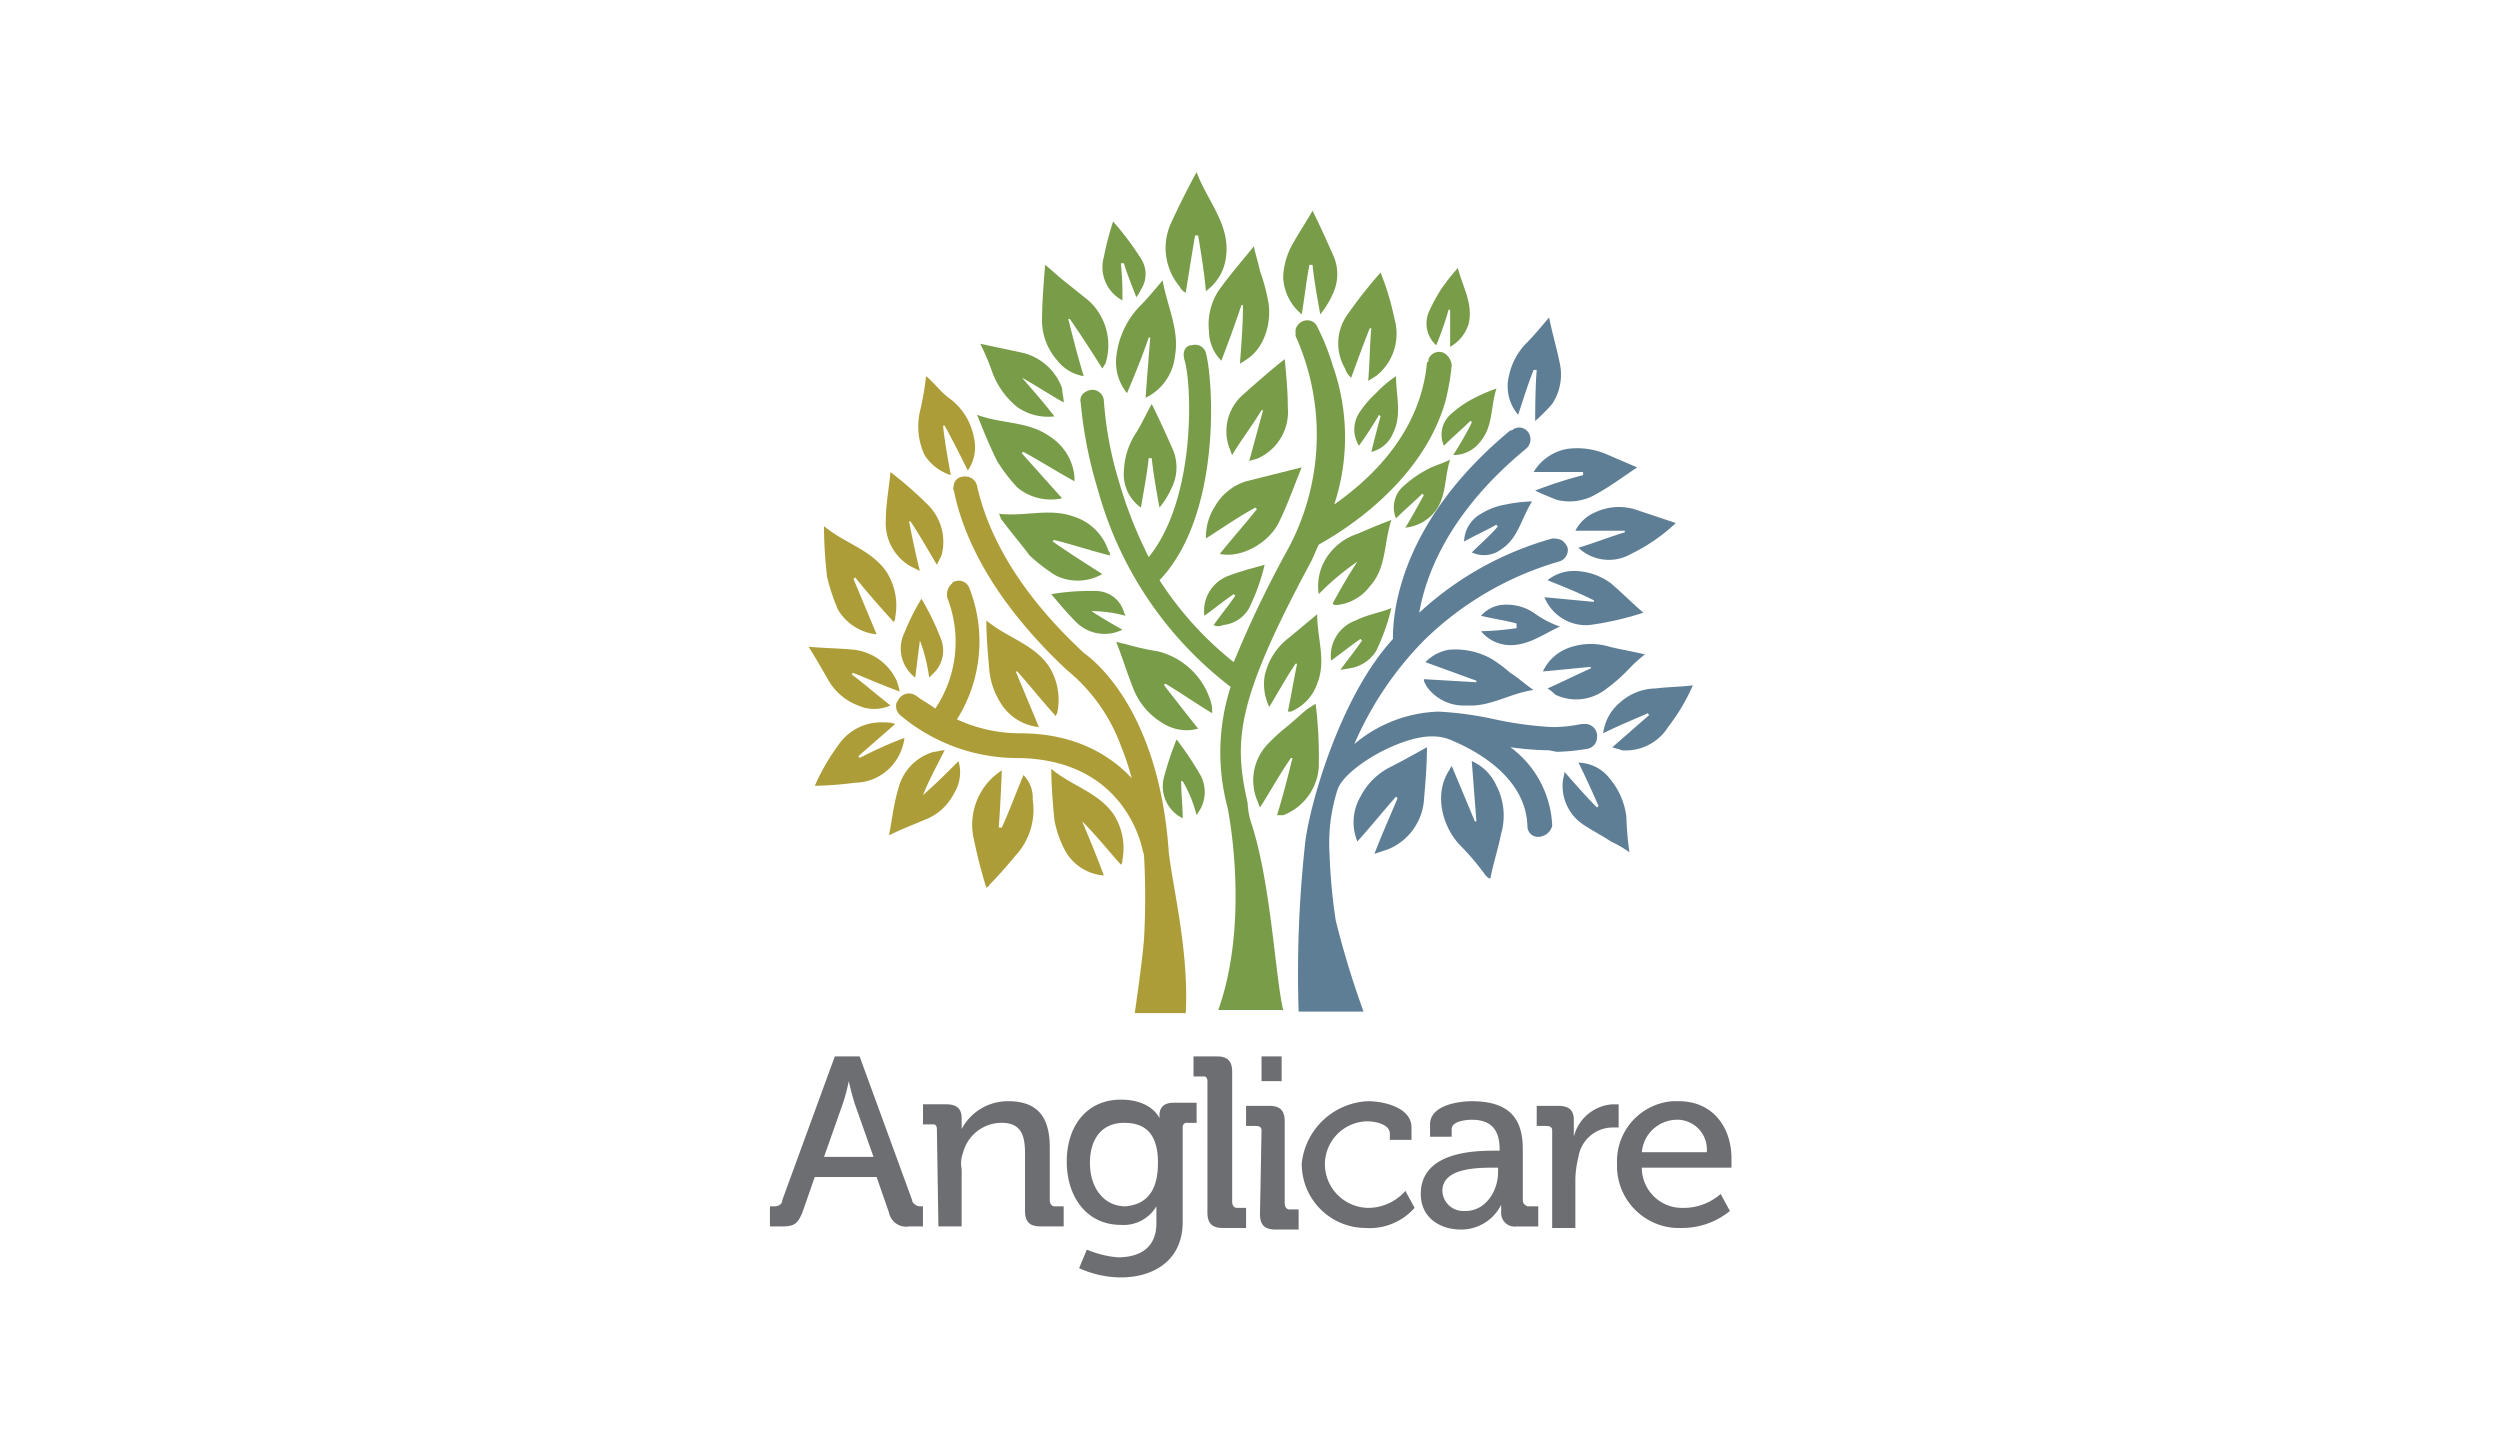 <svg xmlns="http://www.w3.org/2000/svg" width="276" height="160" viewBox="0 0 276 160">
  <g id="Group_17126" data-name="Group 17126" transform="translate(-282 -230)">
    <rect id="Mockup_19" width="276" height="160" transform="translate(282 230)" fill="#fff"/>
    <g id="anglicare-logo-1" transform="translate(367 249)">
      <path id="Path_73422" data-name="Path 73422" d="M192.835,256.894l-2.048-5.8c-.341-1.024-.683-2.56-.683-2.56h0a19.881,19.881,0,0,1-.683,2.56l-2.048,5.8Zm91.992-.512a3.286,3.286,0,0,0-3.072-3.584h-.171a3.911,3.911,0,0,0-3.925,3.584Zm-3.072-5.632c3.755,0,5.8,2.9,5.8,6.315v1.024h-9.9a4.447,4.447,0,0,0,4.608,4.437h.171a6.215,6.215,0,0,0,3.925-1.536l1.024,1.877a8.341,8.341,0,0,1-5.291,1.877,6.857,6.857,0,0,1-7.168-6.485v-.512a6.648,6.648,0,0,1,6.144-7Zm-13.995,3.243c0-.341-.171-.512-.683-.512h-1.024v-2.219h2.389c1.195,0,1.707.512,1.707,1.536v1.877h0a4.722,4.722,0,0,1,4.267-3.584h.683v2.56h-.683a3.838,3.838,0,0,0-3.755,3.243,11.521,11.521,0,0,0-.341,2.389v5.462h-2.56Zm-9.558,8.875c2.219,0,3.584-2.219,3.584-4.267v-.512H261.1c-2.048,0-5.461.171-5.461,2.56a2.3,2.3,0,0,0,2.389,2.219Zm3.072-6.656h.683v-.171c0-2.219-1.024-3.243-3.072-3.243-.683,0-2.219.171-2.219,1.024v.853h-2.389V253.31c0-2.219,3.413-2.56,4.608-2.56,4.437,0,5.632,2.219,5.632,5.291v5.632c0,.341.171.512.512.683h1.195v2.219h-2.389a1.486,1.486,0,0,1-1.707-1.536v-.853h0a4.92,4.92,0,0,1-4.437,2.731c-2.389,0-4.437-1.365-4.437-3.925,0-4.608,5.8-4.779,8.021-4.779Zm-13.824-5.461c1.707,0,4.779.683,4.779,2.9v1.365h-2.389v-.683c0-1.024-1.536-1.365-2.56-1.365a4.765,4.765,0,0,0-4.608,4.949,4.852,4.852,0,0,0,4.779,4.608,5.452,5.452,0,0,0,4.1-1.877l1.024,1.877a6.646,6.646,0,0,1-5.461,2.219,7.067,7.067,0,0,1-7-7.168,7.694,7.694,0,0,1,7.339-6.827ZM235.673,245.8h2.219v2.731h-2.219Zm0,8.192c0-.341-.171-.512-.683-.512h-1.024v-2.219h2.56c1.195,0,1.707.512,1.707,1.707v9.046c0,.341.171.683.512.683h1.024v2.219h-2.56c-1.195,0-1.707-.512-1.707-1.707Zm-5.973-5.461c0-.341-.171-.512-.341-.512h-1.195V245.8h2.56c1.195,0,1.707.512,1.707,1.707v14.336c0,.341.171.683.512.683h1.024v2.219h-2.56c-1.195,0-1.707-.512-1.707-1.707Zm-5.461,9.045c0-3.584-1.707-4.437-3.755-4.437-2.389,0-3.755,1.707-3.755,4.437s1.536,4.779,3.925,4.779c1.877-.171,3.584-1.195,3.584-4.779ZM219.8,267.987c2.389,0,4.267-1.024,4.267-3.755v-1.877h0a4.209,4.209,0,0,1-3.925,2.048c-3.755,0-5.973-3.072-5.973-7s2.219-6.827,5.973-6.827c3.413,0,4.267,2.048,4.267,2.048h0v-.341c0-.853.512-1.365,1.536-1.365h2.56v2.219h-1.024a.453.453,0,0,0-.512.512v10.411c0,4.437-3.413,6.144-6.827,6.144a11.265,11.265,0,0,1-4.608-1.024l.853-2.048a11.141,11.141,0,0,0,3.413.853Zm-19.968-14.166c0-.341-.171-.512-.341-.512H198.3v-2.219h2.56c1.195,0,1.707.512,1.707,1.536v1.195h0a5.759,5.759,0,0,1,5.12-3.072c3.243,0,4.608,1.707,4.608,5.12v5.8c0,.341.171.683.512.683h1.024v2.219h-2.56c-1.195,0-1.707-.512-1.707-1.707v-6.315c0-1.877-.341-3.413-2.56-3.413a4.4,4.4,0,0,0-4.267,3.243,3.39,3.39,0,0,0-.171,1.877v6.315H200Zm-18.262,8.534h.341c.341,0,.853-.171.853-.683l5.8-15.872H191.3l5.8,15.872c0,.341.512.683.853.683h.341v2.219H196.76a1.929,1.929,0,0,1-2.219-1.536h0l-1.365-3.925h-6.827l-1.365,3.925c-.512,1.195-.853,1.536-2.219,1.536H181.4v-2.219Z" transform="translate(-181.4 -148.176)" fill="#6d6e71"/>
      <path id="Path_73423" data-name="Path 73423" d="M244.128,240.923a23.13,23.13,0,0,0,3.413-.341,1.278,1.278,0,0,0,1.024-1.195h0a1.329,1.329,0,0,0-1.195-1.536h-.512a16.813,16.813,0,0,1-2.9.341h-.341a40.072,40.072,0,0,1-6.315-.853,38,38,0,0,0-6.144-.853h-.171a15.11,15.11,0,0,0-9.216,3.584,37.427,37.427,0,0,1,7.68-11.435,35.324,35.324,0,0,1,14.848-8.7,1.329,1.329,0,0,0,1.024-1.536,1.7,1.7,0,0,0-.683-.853h0a2.165,2.165,0,0,0-1.024-.171,35.791,35.791,0,0,0-14.678,8.192c.683-3.925,3.072-10.923,11.776-18.091a1.359,1.359,0,0,0,.341-1.707h0a1.212,1.212,0,0,0-1.877-.341h-.171c-11.776,9.728-12.971,19.456-12.971,22.87v.171c-5.973,6.486-9.387,18.944-9.728,22.87a131.674,131.674,0,0,0-.683,18.262h7.168a98.261,98.261,0,0,1-3.072-10.07,61.825,61.825,0,0,1-.683-7.339,19.251,19.251,0,0,1,.853-7c.683-2.389,6.827-5.973,10.411-5.973h.171a5.255,5.255,0,0,1,2.219.512c2.389,1.024,8.021,3.925,8.192,9.387a1.167,1.167,0,0,0,1.195,1.195h0a1.639,1.639,0,0,0,1.536-1.195v-.171a11.349,11.349,0,0,0-4.608-8.533,33.259,33.259,0,0,0,4.267.341Z" transform="translate(-157.256 -176.921)" fill="#5e7e95"/>
      <path id="Path_73424" data-name="Path 73424" d="M230.8,209.087h5.461v.341a47.987,47.987,0,0,0-5.291,1.707c.683.341,1.536.683,2.389,1.024a5.794,5.794,0,0,0,4.437-.683c1.536-.853,2.9-1.877,4.437-2.9l-3.584-1.536a8.26,8.26,0,0,0-4.1-.512A5.435,5.435,0,0,0,230.8,209.087Z" transform="translate(-146.489 -175.976)" fill="#5e7e95"/>
      <path id="Path_73425" data-name="Path 73425" d="M231.984,203.8h.341c-.171,1.877-.171,5.632-.171,5.632a19.478,19.478,0,0,0,1.877-1.877,5.872,5.872,0,0,0,.853-4.437c-.341-1.707-.853-3.413-1.195-5.12-.853,1.024-1.707,2.048-2.56,2.9a7.294,7.294,0,0,0-1.877,3.584,4.824,4.824,0,0,0,1.024,4.267C230.789,207.216,231.3,205.509,231.984,203.8Z" transform="translate(-147.672 -181.957)" fill="#5e7e95"/>
      <path id="Path_73426" data-name="Path 73426" d="M223.159,228.019a7.442,7.442,0,0,0-3.243,3.243,5.6,5.6,0,0,0-.341,4.949c1.536-1.707,2.9-3.413,4.267-4.949l.171.171c-.853,2.048-1.707,3.925-2.56,6.144l1.536-.512a6.424,6.424,0,0,0,3.925-5.291c.171-2.048.341-3.925.341-5.973C225.719,226.653,224.524,227.336,223.159,228.019Z" transform="translate(-154.72 -162.311)" fill="#5e7e95"/>
      <path id="Path_73427" data-name="Path 73427" d="M228.2,226.7l.512,6.656h-.171l-2.56-6.144c0,.171-.171.171-.171.341-1.877,2.731-.853,6.315,1.024,8.363a27.848,27.848,0,0,1,2.9,3.413c.171.171.341.341.512.341.341-1.707.853-3.243,1.195-4.949a7.183,7.183,0,0,0-.512-5.291A5.33,5.33,0,0,0,228.2,226.7Z" transform="translate(-150.717 -161.675)" fill="#5e7e95"/>
      <path id="Path_73428" data-name="Path 73428" d="M245.2,221.8c-1.365.171-2.731.171-4.1.341a6.013,6.013,0,0,0-3.925,1.536,5.273,5.273,0,0,0-1.877,3.413c1.707-.853,3.413-1.536,4.949-2.219a.167.167,0,0,0,.171.171l-4.1,3.584c.341.171.683.171,1.024.341a5.511,5.511,0,0,0,5.12-2.56A21.771,21.771,0,0,0,245.2,221.8Z" transform="translate(-143.308 -165.137)" fill="#5e7e95"/>
      <path id="Path_73429" data-name="Path 73429" d="M230.4,215.191c1.877-1.195,2.219-3.413,3.413-5.291a16.817,16.817,0,0,0-2.9.341,7.541,7.541,0,0,0-2.731,1.024,3.6,3.6,0,0,0-1.877,3.072c1.195-.683,2.389-1.195,3.584-1.877a.167.167,0,0,0,.171.171c-.853,1.024-1.877,1.877-2.9,2.9a3.119,3.119,0,0,0,3.243-.341Z" transform="translate(-149.669 -173.547)" fill="#5e7e95"/>
      <path id="Path_73430" data-name="Path 73430" d="M223.7,222.76c0,.341.171.512.341.853a5.052,5.052,0,0,0,4.437,2.048c2.56.171,4.779-1.365,7.339-1.707-1.024-.683-1.707-1.365-2.56-1.877a16.012,16.012,0,0,0-2.048-1.536,8.131,8.131,0,0,0-4.779-1.024,4.7,4.7,0,0,0-2.56,1.365l5.632,2.048v.171Z" transform="translate(-151.506 -166.78)" fill="#5e7e95"/>
      <path id="Path_73431" data-name="Path 73431" d="M238.839,215.765a6.944,6.944,0,0,0-4.1-1.365,4.634,4.634,0,0,0-2.9,1.024c1.707.683,3.413,1.365,5.12,2.219v.171c-1.877-.171-3.584-.341-5.461-.512a4.968,4.968,0,0,0,4.949,3.072,33.82,33.82,0,0,0,5.973-1.365C241.228,217.984,240.034,216.789,238.839,215.765Z" transform="translate(-145.994 -170.367)" fill="#5e7e95"/>
      <path id="Path_73432" data-name="Path 73432" d="M244.594,212.029l-4.608-1.536a6.174,6.174,0,0,0-4.267.341,4.336,4.336,0,0,0-2.219,2.048h5.461v.171c-1.707.512-3.413,1.195-5.12,1.707a4.891,4.891,0,0,0,5.8.683,19.7,19.7,0,0,0,4.949-3.413Z" transform="translate(-144.581 -173.287)" fill="#5e7e95"/>
      <path id="Path_73433" data-name="Path 73433" d="M232.765,224.719a5.3,5.3,0,0,0,5.461-.512,18.27,18.27,0,0,0,2.731-2.389,15.4,15.4,0,0,1,1.707-1.536c-1.365-.341-2.56-.512-3.925-.853a7.118,7.118,0,0,0-4.608.171,5.021,5.021,0,0,0-2.731,2.56c1.877-.171,3.584-.341,5.291-.512v.171c-1.536.683-3.243,1.536-4.779,2.219A4.669,4.669,0,0,1,232.765,224.719Z" transform="translate(-146.065 -167.032)" fill="#5e7e95"/>
      <path id="Path_73434" data-name="Path 73434" d="M237.831,228.507a4.455,4.455,0,0,0-3.413-1.707c.853,1.707,1.536,3.243,2.219,4.779l-.171.171c-1.195-1.195-2.389-2.56-3.584-3.925a7.392,7.392,0,0,1-.171.853,5.142,5.142,0,0,0,2.219,4.949c1.024.683,2.048,1.195,3.072,1.877a12.726,12.726,0,0,1,2.048,1.195,33.321,33.321,0,0,1-.341-3.925A8.057,8.057,0,0,0,237.831,228.507Z" transform="translate(-145.156 -161.604)" fill="#5e7e95"/>
      <path id="Path_73435" data-name="Path 73435" d="M233.2,217.471a5.365,5.365,0,0,0-3.584-.853,3.569,3.569,0,0,0-2.219,1.195c1.365.341,2.731.512,3.925.853v.512a33.32,33.32,0,0,1-3.925.341,4.2,4.2,0,0,0,3.243,1.536c2.048,0,3.584-1.195,5.461-2.048A11.6,11.6,0,0,1,233.2,217.471Z" transform="translate(-148.891 -168.83)" fill="#5e7e95"/>
      <path id="Path_73436" data-name="Path 73436" d="M219.666,249.787c-1.024-15.019-7.68-20.822-9.387-22.016l-.171-.171c-7.68-7.168-10.582-13.654-11.606-18.262a1.329,1.329,0,0,0-1.536-1.024,1.082,1.082,0,0,0-1.024.853h0c0,.171-.171.512,0,.683,1.024,5.12,4.267,12.118,12.459,19.8a19.426,19.426,0,0,1,5.973,8.363,29.41,29.41,0,0,1,1.195,3.584c-2.389-2.56-6.315-4.949-12.288-4.949a16.694,16.694,0,0,1-7-1.536,16.136,16.136,0,0,0,1.365-14.507,1.247,1.247,0,0,0-1.707-.683.167.167,0,0,0-.171.171h0a1.545,1.545,0,0,0-.512,1.707,13.265,13.265,0,0,1-1.365,12.118c-.683-.512-1.365-.853-2.048-1.365a1.352,1.352,0,0,0-1.877.171c-.171.171-.171.341-.341.512h0a1.327,1.327,0,0,0,.341,1.365,20.061,20.061,0,0,0,13.142,4.779c10.07.171,12.971,7.168,13.654,10.07,0,.171.171.512.171.683a83,83,0,0,1,0,9.216c-.171,2.389-1.024,8.192-1.024,8.192h5.632C221.885,260.71,220.178,254.053,219.666,249.787Z" transform="translate(-175.633 -174.692)" fill="#ad9d38"/>
      <path id="Path_73437" data-name="Path 73437" d="M200.142,227.812c-.853,2.048-1.536,3.925-2.389,5.8h-.341c.171-2.048.341-6.144.341-6.315a7.337,7.337,0,0,0-1.707,1.536,7.157,7.157,0,0,0-1.365,6.144,54.63,54.63,0,0,0,1.365,5.291c.171-.171.341-.171.341-.341,1.024-1.024,2.048-2.219,2.9-3.243a7.438,7.438,0,0,0,1.877-6.144A3.6,3.6,0,0,0,200.142,227.812Z" transform="translate(-172.152 -161.25)" fill="#ad9d38"/>
      <path id="Path_73438" data-name="Path 73438" d="M203.013,233h0c1.536,1.536,2.9,3.243,4.267,4.779a.627.627,0,0,0,.171-.512,6.878,6.878,0,0,0-1.024-5.12c-1.707-2.389-4.608-3.072-6.827-4.949,0,1.877.171,3.755.341,5.632a11.585,11.585,0,0,0,1.195,3.413,5.343,5.343,0,0,0,4.267,2.731C204.72,237.1,203.867,235.051,203.013,233Z" transform="translate(-168.538 -161.321)" fill="#ad9d38"/>
      <path id="Path_73439" data-name="Path 73439" d="M203.08,228.182c0-.171.171-.341.171-.512a6.878,6.878,0,0,0-1.024-5.12c-1.707-2.389-4.608-3.072-6.827-4.949,0,1.877.171,3.755.341,5.632a8.18,8.18,0,0,0,1.195,3.413,5.615,5.615,0,0,0,4.267,2.731l-2.56-6.144h.171C200.179,224.768,201.544,226.475,203.08,228.182Z" transform="translate(-171.506 -168.106)" fill="#ad9d38"/>
      <path id="Path_73440" data-name="Path 73440" d="M186.436,220.716a5.615,5.615,0,0,0,4.267,2.731l-2.56-6.144a.167.167,0,0,0,.171-.171c1.365,1.707,2.731,3.243,4.267,4.949a.627.627,0,0,0,.171-.512,6.879,6.879,0,0,0-1.024-5.12c-1.707-2.389-4.608-3.072-6.827-4.949v.683a48.215,48.215,0,0,0,.341,4.949,22.061,22.061,0,0,0,1.195,3.584Z" transform="translate(-178.926 -172.416)" fill="#ad9d38"/>
      <path id="Path_73441" data-name="Path 73441" d="M192.855,230.949h0c.683-1.707,1.536-3.243,2.389-4.949-.512,0-.853.171-1.195.171a5.609,5.609,0,0,0-3.925,4.1c-.512,1.707-.683,3.413-1.024,5.12,1.365-.683,2.731-1.195,3.925-1.707a5.988,5.988,0,0,0,3.243-2.9,4.4,4.4,0,0,0,.512-3.584C195.415,228.56,194.22,229.755,192.855,230.949Z" transform="translate(-175.958 -162.169)" fill="#ad9d38"/>
      <path id="Path_73442" data-name="Path 73442" d="M194.2,225.914a43.523,43.523,0,0,0-4.949,2.219.167.167,0,0,0-.171-.171l4.1-3.584a2.9,2.9,0,0,0-1.195-.171,5.686,5.686,0,0,0-5.12,2.56,23.032,23.032,0,0,0-2.56,4.437,38.84,38.84,0,0,0,4.437-.341,5.556,5.556,0,0,0,3.925-1.707,5.767,5.767,0,0,0,1.536-3.243Z" transform="translate(-179.351 -163.449)" fill="#ad9d38"/>
      <path id="Path_73443" data-name="Path 73443" d="M189.361,225.786a4.373,4.373,0,0,0,3.584,0c-1.536-1.195-2.9-2.389-4.267-3.413a.167.167,0,0,1,.171-.171c1.707.683,3.243,1.365,5.12,2.048a10.886,10.886,0,0,0-.341-1.195,6,6,0,0,0-4.608-3.413c-1.707-.171-3.413-.171-5.12-.341.853,1.365,1.536,2.56,2.219,3.755A6.407,6.407,0,0,0,189.361,225.786Z" transform="translate(-179.633 -166.904)" fill="#ad9d38"/>
      <path id="Path_73444" data-name="Path 73444" d="M194.584,212.723c-.341-1.877-.683-3.755-.853-5.461h.171c.853,1.536,1.707,3.243,2.56,4.949a4.47,4.47,0,0,0,.683-3.584,6.943,6.943,0,0,0-2.56-4.267c-1.024-.683-1.707-1.707-2.731-2.56a31.5,31.5,0,0,1-.683,3.925,7.49,7.49,0,0,0,.512,4.779,5.371,5.371,0,0,0,2.9,2.219Z" transform="translate(-174.616 -179.272)" fill="#ad9d38"/>
      <path id="Path_73445" data-name="Path 73445" d="M191.638,218.411l1.024.512c-.512-2.048-.853-3.755-1.195-5.461h.171c1.024,1.536,1.877,3.072,2.9,4.779l.512-1.024a5.778,5.778,0,0,0-1.536-5.632,43.915,43.915,0,0,0-4.1-3.584c-.171,1.877-.512,3.584-.512,5.291a5.493,5.493,0,0,0,2.731,5.12Z" transform="translate(-176.107 -174.89)" fill="#ad9d38"/>
      <path id="Path_73446" data-name="Path 73446" d="M215.972,235.288A6.131,6.131,0,0,0,219.9,230a48.05,48.05,0,0,0-.341-7c-.341.171-.512.341-.853.512-.853.683-1.536,1.365-2.389,2.048a20.458,20.458,0,0,0-2.048,1.877,5.8,5.8,0,0,0-1.195,6.144c.171.341.171.512.341.853,1.195-1.877,2.219-3.755,3.413-5.461H217c-.512,2.048-1.024,4.1-1.707,6.315Z" transform="translate(-159.309 -164.289)" fill="#799c49"/>
      <path id="Path_73447" data-name="Path 73447" d="M219.229,217.2l-3.072,2.56a7.183,7.183,0,0,0-2.731,4.267,5.8,5.8,0,0,0,.512,3.413c1.024-1.707,1.877-3.243,2.9-4.779h.171c-.341,1.707-1.024,5.461-1.024,5.291h.341a5.16,5.16,0,0,0,2.9-3.072C220.253,222.32,219.229,219.931,219.229,217.2Z" transform="translate(-158.812 -168.388)" fill="#799c49"/>
      <path id="Path_73448" data-name="Path 73448" d="M221.193,215.708c-1.024,1.536-1.877,3.072-2.731,4.608l.171.171h.341a5.183,5.183,0,0,0,3.584-2.048c1.877-2.048,1.536-4.779,2.389-7.339-1.365.512-2.56,1.024-3.755,1.536a6.406,6.406,0,0,0-3.755,3.243,5.8,5.8,0,0,0-.512,3.413,27.958,27.958,0,0,1,4.267-3.584Z" transform="translate(-156.338 -172.699)" fill="#799c49"/>
      <path id="Path_73449" data-name="Path 73449" d="M205.505,207.013a8.117,8.117,0,0,0-1.195,3.925,4.5,4.5,0,0,0,1.877,4.1c.341-2.048.683-3.755.853-5.461h.341c.171,1.877.853,5.461.853,5.461a9.676,9.676,0,0,0,1.365-2.219,5.063,5.063,0,0,0,0-4.437c-.683-1.536-1.365-3.072-2.219-4.779C206.7,204.795,206.188,205.989,205.505,207.013Z" transform="translate(-165.227 -177.999)" fill="#799c49"/>
      <path id="Path_73450" data-name="Path 73450" d="M216.648,202.535c.341-2.048.512-3.755.853-5.461h.341c.171,1.877.853,5.461.853,5.461a9.677,9.677,0,0,0,1.365-2.219,5.063,5.063,0,0,0,0-4.438c-.683-1.536-1.365-3.072-2.219-4.779-.683,1.195-1.365,2.219-2.048,3.413a8.117,8.117,0,0,0-1.195,3.925A5.619,5.619,0,0,0,216.648,202.535Z" transform="translate(-157.937 -186.833)" fill="#799c49"/>
      <path id="Path_73451" data-name="Path 73451" d="M226.094,213.173c1.536-1.707,1.195-3.925,1.877-5.974-1.024.512-1.877.683-2.731,1.195a12.114,12.114,0,0,0-2.389,1.707,3.106,3.106,0,0,0-.853,3.584c1.024-1.024,2.048-1.877,2.9-2.731l.171.171c-.683,1.195-1.195,2.219-2.048,3.584a4.836,4.836,0,0,0,3.072-1.536Z" transform="translate(-152.876 -175.455)" fill="#799c49"/>
      <path id="Path_73452" data-name="Path 73452" d="M225.1,208.915c1.024-1.024,2.048-1.877,2.9-2.731a.167.167,0,0,1,.171.171,38.351,38.351,0,0,1-2.048,3.584,3.645,3.645,0,0,0,2.9-1.365c1.536-1.707,1.195-3.925,1.877-5.973a18.958,18.958,0,0,0-2.731,1.195,12.118,12.118,0,0,0-2.389,1.707,3,3,0,0,0-.683,3.413Z" transform="translate(-150.687 -178.706)" fill="#799c49"/>
      <path id="Path_73453" data-name="Path 73453" d="M209.227,201.912c.341-2.219.683-4.267,1.024-6.315h.341c.341,2.048.683,4.1.853,6.144a5.389,5.389,0,0,0,2.219-3.755c.512-3.584-2.048-6.144-3.243-9.387h0c-1.024,1.877-2.048,3.925-2.9,5.8a6.635,6.635,0,0,0,1.024,6.827,1.332,1.332,0,0,0,.683.683Z" transform="translate(-163.317 -188.6)" fill="#799c49"/>
      <path id="Path_73454" data-name="Path 73454" d="M209.818,202.787a4.663,4.663,0,0,0,1.365,3.243c.853-2.219,1.536-4.1,2.219-6.144h.171c0,2.048-.171,4.267-.341,6.485.171-.171.341-.171.512-.341,2.389-1.365,3.072-4.608,2.56-6.827a20.639,20.639,0,0,0-.853-3.072c-.171-.853-.512-1.877-.683-2.731-1.365,1.707-2.731,3.243-3.925,4.949a6.865,6.865,0,0,0-1.024,4.437Z" transform="translate(-161.347 -185.208)" fill="#799c49"/>
      <path id="Path_73455" data-name="Path 73455" d="M203.814,204.134a5.4,5.4,0,0,0,1.195,3.925c.853-2.048,1.707-4.1,2.389-6.144h.171c-.171,2.219-.341,4.267-.512,6.656a5.809,5.809,0,0,0,3.243-4.608c.512-2.9-.853-5.461-1.365-8.363-.853,1.024-1.707,2.048-2.56,2.9A9.468,9.468,0,0,0,203.814,204.134Z" transform="translate(-165.583 -183.653)" fill="#799c49"/>
      <path id="Path_73456" data-name="Path 73456" d="M219.592,206.706c.683-1.877,1.365-3.755,2.048-5.461h.171c-.171,1.877-.171,3.755-.341,5.8.341-.171.512-.341.853-.512a5.95,5.95,0,0,0,2.048-6.315,29.186,29.186,0,0,0-1.536-5.12,51.419,51.419,0,0,0-3.755,4.779,5.47,5.47,0,0,0-.171,5.8A2.176,2.176,0,0,0,219.592,206.706Z" transform="translate(-155.42 -184.006)" fill="#799c49"/>
      <path id="Path_73457" data-name="Path 73457" d="M217.622,213.844c1.024-2.048,1.707-4.1,2.56-6.144l-6.144,1.536a6.034,6.034,0,0,0-3.413,2.731,6.31,6.31,0,0,0-1.024,3.584c1.877-1.195,3.584-2.389,5.461-3.413l.171.171c-1.365,1.707-2.731,3.243-4.1,4.949C213.7,217.77,216.6,215.892,217.622,213.844Z" transform="translate(-161.471 -175.102)" fill="#799c49"/>
      <path id="Path_73458" data-name="Path 73458" d="M211.221,210.428c.171.341.171.512.341.853,1.024-1.707,2.219-3.243,3.243-4.949h.171l-1.536,5.632c.341-.171.683-.171,1.024-.341a5.632,5.632,0,0,0,3.243-5.632c0-1.707-.171-3.584-.341-5.291-1.536,1.195-3.072,2.56-4.608,3.925a5.377,5.377,0,0,0-1.536,5.8Z" transform="translate(-160.532 -180.049)" fill="#799c49"/>
      <path id="Path_73459" data-name="Path 73459" d="M203.608,206.888c-.683-2.219-1.195-4.267-1.707-6.315h.171c1.195,1.707,2.389,3.584,3.584,5.461.171-.171.171-.341.341-.512a6.656,6.656,0,0,0-1.877-7l-2.56-2.048c-.683-.512-1.365-1.195-2.219-1.877-.171,2.219-.341,4.267-.341,6.315a6.734,6.734,0,0,0,1.707,4.267,4.611,4.611,0,0,0,2.9,1.707Z" transform="translate(-168.962 -184.36)" fill="#799c49"/>
      <path id="Path_73460" data-name="Path 73460" d="M204.563,211.094c-2.731-1.024-5.461,0-8.363-.341.171.171.171.512.341.683,1.024,1.365,2.048,2.56,3.072,3.925a18.631,18.631,0,0,0,2.9,2.219,5.448,5.448,0,0,0,5.12-.171c-1.877-1.195-3.755-2.389-5.461-3.584a.167.167,0,0,1,.171-.171c2.048.512,4.1,1.195,6.144,1.707a.627.627,0,0,0-.171-.512,5.874,5.874,0,0,0-3.755-3.755Z" transform="translate(-170.941 -173.035)" fill="#799c49"/>
      <path id="Path_73461" data-name="Path 73461" d="M197.019,209.42a18.633,18.633,0,0,0,2.219,2.9,5.788,5.788,0,0,0,4.949,1.195c-1.536-1.707-2.9-3.243-4.437-4.949a.167.167,0,0,1,.171-.171c1.877,1.024,3.755,2.219,5.632,3.243v-.512a5.922,5.922,0,0,0-2.731-4.437c-2.389-1.707-5.291-1.365-8.022-2.389.683,1.707,1.365,3.413,2.219,5.12Z" transform="translate(-171.93 -177.505)" fill="#799c49"/>
      <path id="Path_73462" data-name="Path 73462" d="M199.1,206.7a5.935,5.935,0,0,0,4.1,1.024c-1.195-1.536-2.389-2.9-3.584-4.267h0c1.536.853,3.072,1.877,4.608,2.731,0-.512-.171-1.024-.171-1.536a6.169,6.169,0,0,0-4.267-3.925c-1.536-.341-3.243-.683-4.779-1.024a26.259,26.259,0,0,1,1.365,3.243A8.949,8.949,0,0,0,199.1,206.7Z" transform="translate(-171.789 -180.756)" fill="#799c49"/>
      <path id="Path_73463" data-name="Path 73463" d="M219.756,223.456a4.189,4.189,0,0,0,2.9-1.877,22.725,22.725,0,0,0,1.707-4.779c-1.195.512-2.56.683-3.925,1.365a4.14,4.14,0,0,0-2.731,4.437c1.195-.853,2.219-1.707,3.243-2.389l.171.171c-.683,1.024-1.536,2.048-2.389,3.243Z" transform="translate(-155.754 -168.671)" fill="#799c49"/>
      <path id="Path_73464" data-name="Path 73464" d="M211.556,220.656a3.71,3.71,0,0,0,2.9-1.877A22.725,22.725,0,0,0,216.164,214c-1.195.341-2.56.683-3.925,1.195a4.14,4.14,0,0,0-2.731,4.437c1.195-.853,2.219-1.707,3.243-2.389l.171.171c-.683,1.024-1.536,2.048-2.389,3.243A1.088,1.088,0,0,0,211.556,220.656Z" transform="translate(-161.549 -170.65)" fill="#799c49"/>
      <path id="Path_73465" data-name="Path 73465" d="M210.545,233.663c.171-.341.341-.512.512-.853a3.984,3.984,0,0,0,0-3.413,34.175,34.175,0,0,0-2.731-4.1,38.416,38.416,0,0,0-1.365,4.1A3.927,3.927,0,0,0,209.009,234c0-1.365-.171-2.731-.171-4.1h.171A14.487,14.487,0,0,1,210.545,233.663Z" transform="translate(-163.44 -162.664)" fill="#799c49"/>
      <path id="Path_73466" data-name="Path 73466" d="M205.109,200.5a32.879,32.879,0,0,0-.171-4.1h.341c.341,1.195.853,2.389,1.365,3.755a3.731,3.731,0,0,0,.512-.853,3.1,3.1,0,0,0,0-3.413,32.017,32.017,0,0,0-3.072-4.1,33.249,33.249,0,0,0-1.024,3.925A4.146,4.146,0,0,0,205.109,200.5Z" transform="translate(-166.196 -186.339)" fill="#799c49"/>
      <path id="Path_73467" data-name="Path 73467" d="M214.211,225.486a8.14,8.14,0,0,0-5.8-5.461,29.729,29.729,0,0,1-3.755-.853c-.341,0-.512-.171-.853-.171.683,1.707,1.195,3.413,1.877,5.12a7.717,7.717,0,0,0,3.413,3.925,4.807,4.807,0,0,0,3.755.512c-1.365-1.707-2.56-3.243-3.755-4.779a.167.167,0,0,1,.171-.171c1.707,1.024,3.413,2.219,5.12,3.243A3.328,3.328,0,0,0,214.211,225.486Z" transform="translate(-165.57 -167.116)" fill="#799c49"/>
      <path id="Path_73468" data-name="Path 73468" d="M207.792,218.431c-.171-.341-.171-.512-.341-.853a3.205,3.205,0,0,0-2.731-1.877,25.835,25.835,0,0,0-5.12.341c.853,1.024,1.707,2.048,2.731,3.072a4.422,4.422,0,0,0,5.12.853c-1.195-.683-2.389-1.365-3.413-2.048a14.216,14.216,0,0,1,3.755.512Z" transform="translate(-168.538 -169.448)" fill="#799c49"/>
      <path id="Path_73469" data-name="Path 73469" d="M193,224.9l.683-.683a3.492,3.492,0,0,0,.683-3.413,28.4,28.4,0,0,0-2.219-4.608,25.692,25.692,0,0,0-1.877,3.755,4,4,0,0,0,1.195,4.949l.512-4.1A18,18,0,0,1,193,224.9Z" transform="translate(-175.422 -169.095)" fill="#ad9d38"/>
      <path id="Path_73470" data-name="Path 73470" d="M223.467,208.115c1.024-2.048.341-4.1.341-6.315a12.75,12.75,0,0,0-2.219,1.877,11.75,11.75,0,0,0-1.877,2.219,3.389,3.389,0,0,0,0,3.584,38.628,38.628,0,0,0,2.219-3.413l.171.171c-.341,1.195-.683,2.56-1.024,3.925A3.462,3.462,0,0,0,223.467,208.115Z" transform="translate(-154.686 -179.271)" fill="#799c49"/>
      <path id="Path_73471" data-name="Path 73471" d="M226.316,199.408h.171v4.1a4.36,4.36,0,0,0,2.048-2.56c.512-2.219-.683-4.1-1.195-6.144a22.954,22.954,0,0,0-1.877,2.389,18.647,18.647,0,0,0-1.365,2.56,3.234,3.234,0,0,0,.853,3.584A35.734,35.734,0,0,0,226.316,199.408Z" transform="translate(-151.392 -184.218)" fill="#799c49"/>
      <path id="Path_73472" data-name="Path 73472" d="M220.288,253.511a8.566,8.566,0,0,1-.341-2.048c-1.536-6.827-1.365-11.094,7-26.625.341-.683.512-1.195.853-1.877.171-.171,11.094-5.632,13.995-15.872a26.817,26.817,0,0,0,.683-3.925,1.74,1.74,0,0,0-.853-1.365h0a1.247,1.247,0,0,0-1.707.683c0,.171,0,.341-.171.341-.341,3.925-2.219,10.07-10.24,15.7a23.685,23.685,0,0,0-.171-15.36,24.692,24.692,0,0,0-1.707-4.267,1.134,1.134,0,0,0-.853-.683h0a1.329,1.329,0,0,0-1.536,1.024v.683a26.6,26.6,0,0,1-.853,23.553,118.936,118.936,0,0,0-5.973,12.459,37.524,37.524,0,0,1-8.192-9.046c6.827-7.168,5.973-21.846,5.12-25.089a1.221,1.221,0,0,0-1.536-.853h-.171c-.683.171-.853.853-.683,1.536.853,2.56,1.365,15.36-3.925,21.846a48.124,48.124,0,0,1-3.243-8.192,40.341,40.341,0,0,1-1.707-9.046,1.276,1.276,0,0,0-1.536-1.195h0c-.683.171-1.195.683-1.024,1.365a47.327,47.327,0,0,0,1.877,9.558,41.063,41.063,0,0,0,14.678,21.846,23.538,23.538,0,0,0-.341,13.312s2.56,12.288-1.024,22.358h7.168C223.018,270.919,222.506,260,220.288,253.511Z" transform="translate(-167.209 -181.829)" fill="#799c49"/>
    </g>
  </g>
</svg>
